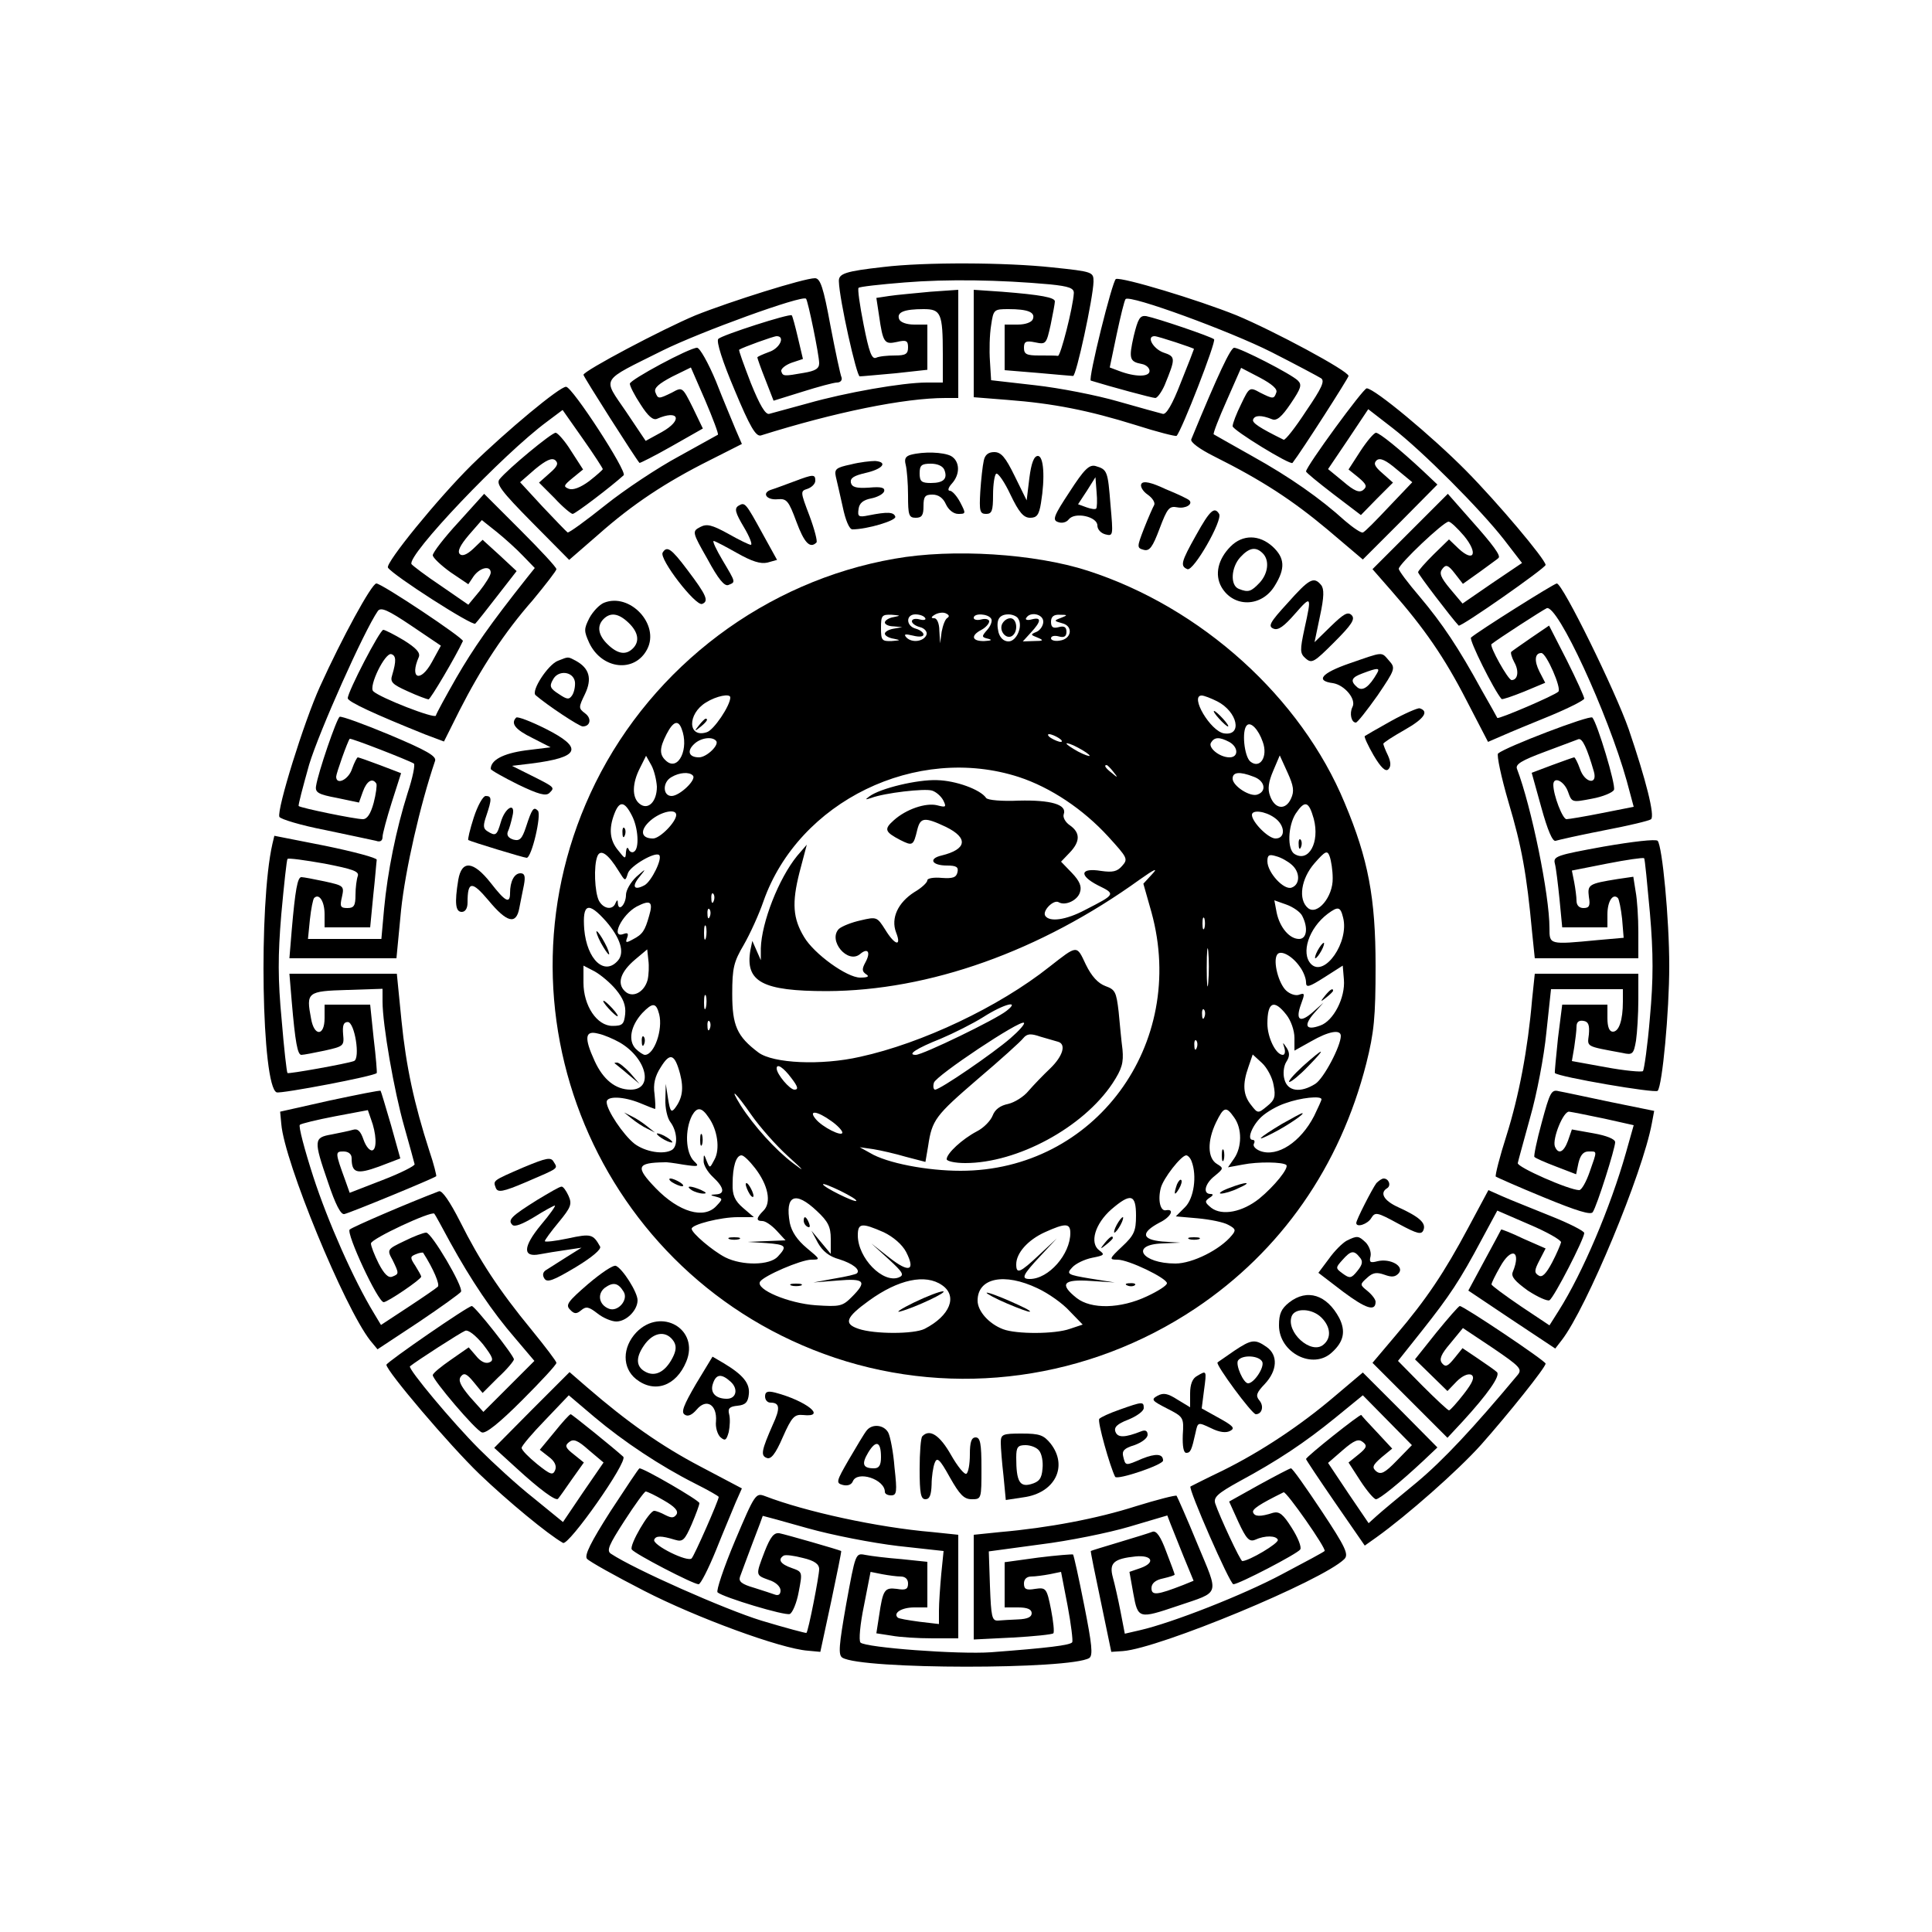 <svg version="1.0" xmlns="http://www.w3.org/2000/svg" width="500pt" height="500pt" viewBox="0 0 500 500" preserveAspectRatio="xMidYMid meet">

<g transform="translate(0,500) scale(0.1,-0.1)" fill="#000000" stroke="none">
<path d="M2286 4309 c-98 -11 -116 -17 -115 -37 1 -46 46 -247 54 -246 6 0 47
4 93 8 l82 9 0 58 0 59 -34 0 c-20 0 -36 6 -39 14 -7 18 13 26 63 26 45 0 50
-10 50 -117 l0 -73 -42 0 c-62 0 -210 -26 -308 -54 -47 -13 -91 -25 -99 -27
-10 -3 -25 23 -48 80 -18 47 -32 85 -30 86 9 6 89 35 97 35 23 0 8 -32 -20
-41 -16 -6 -30 -12 -30 -14 0 -2 9 -28 21 -58 l21 -54 74 23 c41 13 82 24 90
24 9 0 14 6 12 13 -3 6 -16 67 -29 135 -18 98 -26 122 -40 122 -28 0 -219 -60
-309 -96 -86 -36 -290 -144 -290 -154 0 -5 135 -217 145 -228 1 -1 39 18 83
43 l81 46 -26 54 c-27 54 -27 54 -54 39 -35 -17 -36 -17 -43 1 -4 11 9 22 43
40 l49 24 37 -85 c20 -47 35 -87 33 -89 -2 -1 -47 -26 -101 -56 -54 -29 -140
-86 -190 -126 -50 -40 -94 -72 -98 -71 -3 2 -32 32 -65 67 l-58 63 39 34 c28
23 43 30 52 23 9 -8 6 -16 -15 -34 l-27 -24 40 -40 c21 -23 43 -41 47 -41 7 0
100 71 132 100 10 9 -133 229 -149 229 -16 1 -154 -114 -244 -202 -87 -86
-224 -254 -217 -266 13 -20 219 -152 226 -145 5 5 31 38 58 73 l49 63 -44 41
-44 40 -24 -23 c-17 -16 -29 -20 -35 -14 -7 7 1 23 23 49 l34 39 39 -31 c21
-17 52 -45 68 -62 l30 -31 -20 -25 c-96 -121 -139 -183 -183 -259 -28 -49 -52
-93 -53 -98 -3 -9 -144 46 -162 63 -13 12 31 102 47 96 12 -4 13 -17 2 -54 -6
-18 0 -24 40 -42 26 -12 51 -21 54 -21 5 0 71 112 89 151 3 7 -210 149 -224
149 -12 0 -89 -141 -146 -267 -41 -90 -112 -318 -105 -337 3 -6 56 -22 118
-34 63 -13 122 -26 132 -28 11 -4 17 0 17 10 0 8 11 49 24 90 l24 75 -55 21
c-29 11 -55 20 -57 20 -2 0 -9 -13 -15 -30 -9 -28 -41 -43 -41 -20 0 8 29 90
35 98 2 3 151 -55 166 -64 4 -2 -3 -37 -16 -76 -30 -95 -52 -204 -61 -300 l-7
-78 -95 0 -95 0 5 50 c3 28 8 53 11 56 13 13 27 -9 27 -42 l0 -34 59 0 59 0 8
83 c5 45 8 86 9 92 0 5 -60 21 -133 36 l-132 26 -5 -21 c-36 -157 -28 -628 11
-643 11 -4 254 42 259 50 1 1 -2 41 -8 90 l-9 87 -59 0 -59 0 0 -35 c0 -47
-27 -48 -35 -1 -13 68 -10 71 93 74 l92 3 0 -33 c0 -60 30 -232 56 -323 14
-49 26 -94 27 -98 1 -4 -36 -23 -83 -41 l-85 -33 -11 31 c-27 74 -27 76 -5 76
13 0 21 -7 21 -17 0 -39 13 -43 71 -22 l55 21 -24 86 c-14 48 -26 88 -27 89
-1 2 -60 -10 -131 -25 l-129 -29 3 -32 c8 -98 163 -474 230 -560 l19 -23 106
70 c58 39 108 75 110 79 7 12 -76 153 -90 153 -7 0 -33 -10 -57 -22 -44 -21
-45 -22 -30 -49 17 -35 17 -36 -1 -43 -10 -4 -21 7 -35 34 -11 22 -20 45 -20
52 0 12 157 85 164 77 2 -2 20 -35 41 -74 54 -98 109 -180 168 -248 l50 -59
-66 -66 -66 -66 -35 39 c-25 30 -31 43 -23 53 8 10 15 7 33 -15 l23 -28 40 40
c23 21 41 43 41 47 0 10 -101 138 -109 138 -10 0 -220 -145 -221 -152 0 -16
163 -208 241 -283 72 -69 177 -156 216 -178 14 -9 169 211 156 223 -24 22
-133 110 -136 110 -3 0 -22 -21 -42 -46 l-38 -46 23 -18 c15 -11 21 -23 17
-34 -6 -15 -12 -13 -47 15 -22 18 -40 36 -40 42 0 5 27 37 61 72 l61 64 66
-56 c76 -64 171 -127 260 -172 34 -17 62 -33 62 -35 0 -9 -63 -152 -70 -159
-10 -11 -101 34 -97 48 4 11 18 11 54 0 20 -6 25 -1 43 40 11 26 20 50 20 55
0 7 -143 90 -155 90 -2 0 -35 -50 -75 -111 -51 -80 -68 -114 -61 -123 6 -7 72
-44 148 -83 134 -69 354 -150 424 -155 l32 -3 28 130 c15 71 27 130 26 131 -5
3 -144 43 -160 46 -14 2 -23 -9 -38 -47 -24 -63 -24 -61 11 -74 17 -5 30 -17
30 -27 0 -10 -5 -14 -14 -11 -8 3 -33 11 -55 18 -31 9 -40 16 -36 28 3 9 18
48 32 86 15 39 27 71 27 72 1 0 53 -14 116 -32 64 -18 167 -38 234 -46 l118
-13 -6 -59 c-3 -33 -6 -76 -6 -95 l0 -35 -51 6 c-29 4 -54 8 -56 11 -12 12 11
26 43 26 l34 0 0 59 0 59 -67 7 c-38 3 -79 8 -94 11 -25 5 -25 4 -49 -127 -19
-108 -21 -132 -10 -139 50 -31 589 -31 639 -1 10 7 7 35 -13 136 -14 71 -27
130 -29 132 -2 1 -42 -2 -90 -8 l-87 -12 0 -58 0 -59 35 0 c24 0 35 -5 35 -15
0 -10 -11 -15 -35 -16 -19 -1 -43 -2 -52 -3 -16 -1 -18 10 -21 89 l-3 90 133
18 c73 9 177 30 231 46 l98 29 8 -21 c5 -12 20 -50 34 -85 l26 -63 -27 -11
c-67 -26 -82 -28 -82 -8 0 12 10 21 30 25 17 4 30 8 30 10 0 2 -10 29 -22 60
-14 38 -25 54 -35 51 -7 -3 -46 -15 -86 -27 -40 -12 -73 -22 -74 -23 -1 -1 11
-60 26 -131 l27 -130 30 2 c94 7 516 182 573 238 12 12 4 30 -59 125 -40 60
-75 110 -79 110 -3 0 -41 -20 -83 -43 l-77 -43 24 -53 c20 -43 28 -52 43 -46
26 12 55 11 59 0 3 -9 -75 -55 -92 -55 -5 0 -59 116 -70 149 -5 16 6 26 62 57
100 54 169 100 249 165 l71 58 64 -65 63 -64 -39 -40 c-31 -32 -41 -37 -53
-28 -12 10 -10 16 13 36 l28 23 -39 42 c-22 23 -40 43 -41 45 -2 4 -143 -108
-143 -114 0 -2 34 -53 76 -114 l76 -110 31 22 c78 56 209 171 270 239 70 79
167 200 167 210 0 7 -212 149 -222 149 -3 0 -30 -31 -61 -69 l-55 -69 42 -41
42 -41 24 25 c15 15 30 21 38 17 9 -6 4 -19 -20 -50 -18 -23 -35 -42 -38 -42
-3 0 -34 29 -69 64 l-63 64 62 78 c72 91 98 130 154 235 l41 76 83 -36 c45
-19 82 -40 82 -46 -1 -5 -11 -29 -23 -52 -16 -30 -26 -40 -35 -34 -12 7 -11
14 2 39 l16 31 -57 25 c-31 15 -57 25 -58 24 -1 -2 -20 -38 -43 -80 l-42 -78
112 -75 113 -75 17 22 c64 83 209 431 233 561 l6 32 -113 23 c-62 13 -122 26
-134 28 -19 5 -23 -3 -44 -81 -13 -47 -21 -87 -19 -89 2 -3 27 -14 56 -25 l52
-20 6 29 c5 21 13 30 26 30 23 0 23 4 3 -53 -9 -26 -21 -47 -27 -47 -26 0
-162 60 -159 70 1 6 16 59 32 118 17 59 36 158 42 220 l12 112 93 0 93 0 0
-32 c0 -48 -10 -78 -26 -78 -9 0 -14 12 -14 35 l0 35 -58 0 -59 0 -11 -87 c-5
-49 -9 -89 -8 -90 9 -10 260 -53 266 -46 12 13 30 205 30 323 0 122 -18 310
-30 324 -5 5 -65 -2 -140 -15 -121 -22 -131 -25 -126 -44 3 -11 8 -53 12 -92
l7 -73 58 0 59 0 0 34 c0 33 14 55 27 42 3 -3 8 -27 11 -54 l4 -49 -68 -6
c-125 -12 -124 -12 -124 31 0 87 -47 315 -84 412 -5 12 12 22 71 44 43 16 83
31 88 33 10 3 22 -22 40 -84 10 -36 -24 -29 -36 7 -6 17 -13 30 -15 30 -2 0
-27 -9 -57 -20 l-53 -20 25 -90 c16 -58 29 -89 37 -86 6 2 63 15 125 27 63 12
118 25 122 29 10 9 -13 101 -58 233 -35 100 -171 377 -186 377 -7 0 -204 -124
-222 -140 -6 -5 59 -136 79 -159 2 -2 28 7 58 19 l55 23 -15 29 c-14 28 -12
48 5 48 13 0 53 -92 44 -100 -10 -10 -155 -72 -158 -68 -1 2 -19 35 -41 73
-59 108 -101 171 -160 241 -30 35 -54 67 -54 72 0 12 116 122 129 122 5 0 23
-17 40 -37 37 -45 26 -70 -14 -33 l-25 24 -40 -39 c-22 -22 -40 -42 -40 -46 0
-5 87 -119 105 -138 5 -5 225 149 225 157 -1 15 -124 161 -206 244 -88 89
-237 213 -257 213 -9 0 -156 -201 -157 -215 0 -3 32 -29 71 -59 l71 -54 41 42
42 42 -27 24 c-21 18 -24 26 -15 34 9 7 24 0 52 -24 l40 -33 -60 -63 c-33 -35
-63 -66 -68 -67 -4 -2 -25 12 -46 30 -64 58 -142 113 -241 168 -52 29 -97 55
-99 56 -2 2 13 41 34 88 l37 84 48 -25 c32 -17 47 -30 43 -39 -6 -17 -8 -17
-42 0 -27 15 -28 14 -49 -30 -12 -24 -22 -50 -22 -57 0 -10 150 -102 155 -95
24 31 145 220 145 225 0 13 -194 117 -290 157 -102 41 -295 99 -312 94 -9 -3
-73 -261 -65 -263 52 -16 159 -45 167 -45 5 0 16 15 24 33 29 71 29 74 -4 85
-26 10 -44 42 -22 42 9 0 102 -31 102 -33 0 -1 -15 -40 -34 -87 -22 -57 -38
-84 -47 -81 -8 2 -59 16 -115 32 -55 16 -152 35 -215 42 l-114 13 -3 49 c-2
28 -1 69 3 93 6 41 7 42 45 42 50 0 70 -8 63 -26 -3 -8 -19 -14 -39 -14 l-34
0 0 -59 0 -59 85 -7 c47 -4 88 -8 92 -8 8 -2 52 202 53 244 0 25 -1 26 -107
37 -119 13 -330 14 -437 1z m432 -45 c49 -5 62 -10 61 -23 -2 -36 -34 -162
-41 -162 -5 1 -26 1 -48 1 -33 0 -40 3 -40 20 0 16 5 19 29 14 28 -6 29 -4 40
45 6 29 11 56 11 61 0 10 -35 17 -137 25 l-73 5 0 -139 0 -139 88 -7 c118 -9
209 -27 331 -65 56 -18 104 -30 106 -28 13 13 103 244 97 250 -8 7 -146 54
-176 60 -16 2 -21 -7 -32 -52 -13 -58 -11 -66 21 -72 11 -2 20 -10 20 -18 0
-16 -37 -16 -79 0 l-24 9 18 86 c10 47 20 88 23 91 11 12 270 -83 377 -137 63
-32 121 -63 129 -68 10 -7 2 -25 -39 -85 -28 -43 -54 -76 -58 -74 -63 31 -82
44 -79 52 4 12 22 12 49 1 12 -5 25 6 48 40 27 40 30 49 19 60 -17 17 -150 85
-165 85 -9 0 -41 -67 -111 -237 -3 -7 21 -25 59 -44 124 -62 202 -113 293
-189 l92 -78 97 97 96 97 -37 35 c-60 56 -113 99 -122 99 -5 0 -23 -21 -40
-47 l-31 -48 26 -21 c20 -17 23 -23 12 -32 -10 -8 -23 -3 -52 22 l-39 32 52
77 52 78 62 -48 c79 -61 228 -211 289 -289 l47 -61 -77 -52 -77 -53 -32 38
c-25 30 -29 41 -20 52 9 12 15 10 32 -12 l21 -27 45 32 c24 18 46 33 47 35 7
5 -13 33 -72 99 l-59 67 -98 -98 -97 -97 49 -56 c85 -97 137 -172 194 -283
l56 -108 37 16 c20 9 76 32 125 52 48 20 87 40 87 44 0 5 -20 49 -45 99 l-46
90 -47 -32 c-26 -18 -49 -34 -51 -36 -2 -2 1 -14 8 -27 13 -23 9 -46 -7 -46
-9 0 -58 88 -52 93 16 13 132 88 143 93 28 10 158 -272 207 -447 l18 -67 -81
-16 c-45 -9 -87 -16 -93 -16 -10 0 -34 62 -34 89 0 23 28 10 38 -18 10 -28 10
-28 62 -18 28 5 54 16 57 23 5 13 -43 172 -56 187 -7 7 -224 -76 -244 -93 -4
-4 8 -61 27 -126 34 -114 47 -185 61 -336 l7 -68 134 0 134 0 0 68 c0 37 -3
84 -7 105 l-6 38 -41 -6 c-74 -12 -78 -14 -74 -46 4 -23 1 -29 -14 -29 -11 0
-18 7 -18 19 0 10 -3 32 -6 48 l-6 30 91 18 c51 10 93 16 96 14 2 -2 8 -66 15
-142 9 -105 9 -171 0 -270 -6 -73 -15 -135 -18 -139 -4 -3 -47 1 -96 10 l-88
16 6 35 c3 20 6 44 6 54 0 12 6 17 18 15 13 -2 16 -11 14 -35 -4 -33 -10 -30
87 -48 26 -6 29 -3 35 32 3 21 6 68 6 106 l0 67 -134 0 -134 0 -7 -67 c-11
-129 -34 -249 -66 -351 -18 -56 -30 -104 -28 -107 3 -2 59 -27 125 -54 85 -35
121 -46 126 -38 11 16 58 165 58 181 0 8 -22 17 -56 23 l-56 10 -10 -29 c-11
-30 -25 -37 -34 -15 -7 20 22 92 37 90 8 -1 48 -9 91 -18 l76 -17 -20 -71
c-40 -141 -112 -311 -174 -409 l-24 -38 -75 50 c-41 28 -75 53 -75 56 0 4 10
24 22 45 29 53 56 43 33 -13 -5 -12 6 -24 39 -48 26 -17 51 -28 56 -25 12 7
90 159 90 174 0 5 -39 25 -87 44 -49 20 -105 42 -125 51 l-36 16 -52 -97 c-62
-116 -108 -185 -188 -279 l-60 -71 97 -97 97 -97 40 43 c64 70 98 118 88 127
-5 5 -27 20 -49 35 l-40 27 -21 -26 c-17 -21 -23 -24 -32 -13 -8 10 -3 23 22
52 l32 39 78 -52 c69 -47 76 -54 64 -69 -116 -139 -193 -221 -261 -278 -45
-37 -92 -76 -104 -87 l-21 -19 -53 78 -52 78 38 33 c30 26 41 30 52 21 12 -9
10 -15 -11 -32 l-26 -21 31 -48 c17 -26 35 -47 40 -47 9 0 62 43 122 99 l37
35 -96 97 -97 97 -71 -60 c-89 -76 -191 -144 -292 -194 -44 -21 -81 -40 -83
-41 -7 -4 102 -253 111 -253 14 0 166 79 173 90 4 6 -6 31 -22 56 -22 35 -32
43 -48 39 -34 -11 -48 -10 -52 1 -3 8 16 21 79 52 7 3 112 -147 106 -152 -1
-2 -51 -29 -110 -60 -101 -54 -285 -126 -368 -145 l-39 -9 -11 57 c-6 31 -15
71 -20 89 -10 37 2 48 59 54 43 4 52 -16 13 -30 l-29 -10 10 -56 c12 -66 14
-66 115 -32 112 38 107 25 51 160 -27 66 -52 122 -54 125 -3 2 -50 -10 -105
-27 -100 -32 -226 -56 -352 -67 l-68 -7 0 -135 0 -136 100 5 c55 3 103 8 106
11 3 3 0 31 -6 62 -11 55 -13 57 -41 53 -23 -4 -29 -1 -29 14 0 11 7 18 19 18
10 0 32 3 48 6 l29 6 17 -88 c9 -48 14 -90 12 -94 -5 -8 -65 -15 -210 -26 -85
-6 -324 12 -338 25 -5 5 -1 48 9 96 l17 87 30 -6 c16 -3 38 -6 48 -6 12 0 19
-7 19 -18 0 -15 -6 -18 -29 -14 -32 4 -36 -2 -46 -70 l-7 -45 39 -6 c21 -4 68
-7 106 -7 l67 0 0 134 0 134 -67 7 c-142 12 -329 53 -433 93 -24 9 -26 7 -78
-116 -29 -69 -49 -129 -45 -133 15 -13 174 -61 187 -56 7 3 18 29 23 57 10 52
10 52 -18 62 -29 10 -37 22 -21 32 5 3 27 0 50 -6 30 -7 42 -16 42 -29 0 -17
-28 -161 -33 -165 -1 -1 -54 13 -117 32 -94 29 -327 132 -389 173 -12 8 -5 23
35 85 27 42 52 76 55 76 4 0 25 -10 47 -23 28 -16 38 -27 33 -36 -7 -10 -13
-10 -29 -2 -11 6 -24 11 -29 11 -13 0 -65 -89 -58 -100 7 -11 159 -90 173 -90
5 0 25 39 45 88 19 48 43 104 51 124 l16 36 -108 57 c-101 53 -189 115 -293
205 l-45 39 -98 -98 -97 -98 57 -52 c61 -56 102 -86 108 -80 2 2 18 24 35 49
l32 45 -26 21 c-22 17 -24 23 -12 32 11 9 22 5 51 -21 l38 -32 -53 -77 -52
-77 -76 62 c-42 33 -105 91 -141 127 -69 69 -185 208 -179 214 17 14 132 88
143 92 8 3 26 -11 46 -35 26 -34 29 -42 16 -47 -10 -4 -23 3 -34 17 l-19 22
-46 -32 c-26 -18 -47 -35 -47 -40 0 -12 110 -142 127 -148 10 -4 45 24 104 83
49 49 89 92 89 97 0 4 -29 42 -64 85 -84 102 -135 180 -185 280 -27 53 -47 82
-55 79 -79 -30 -223 -92 -231 -99 -10 -9 73 -188 88 -188 10 0 97 59 97 66 0
3 -7 15 -15 28 -14 21 -14 24 1 30 9 4 18 5 19 4 27 -42 44 -83 38 -88 -4 -4
-39 -28 -77 -53 l-70 -46 -18 30 c-53 87 -120 239 -157 353 -23 71 -39 132
-35 135 3 3 44 13 91 22 l85 16 8 -23 c14 -37 16 -77 4 -81 -7 -2 -17 10 -23
27 -8 23 -15 30 -28 26 -10 -3 -35 -8 -55 -12 -46 -8 -47 -14 -9 -124 19 -57
33 -84 42 -82 15 3 231 92 238 98 1 1 -6 31 -18 66 -39 121 -60 217 -72 337
l-12 121 -139 0 -139 0 6 -72 c9 -105 15 -138 25 -138 5 0 32 5 60 11 49 11
51 12 48 42 -2 23 1 32 12 32 18 0 33 -95 16 -101 -19 -7 -170 -34 -172 -31
-2 2 -9 63 -15 137 -10 105 -10 167 -1 274 7 77 14 141 16 143 2 3 45 -3 96
-12 72 -14 90 -20 86 -32 -3 -8 -6 -30 -6 -49 0 -28 -4 -34 -21 -34 -18 0 -20
4 -14 29 6 28 5 29 -45 40 -28 6 -55 11 -60 11 -10 0 -16 -33 -25 -137 l-6
-73 138 0 139 0 12 125 c11 104 49 271 88 386 4 12 -22 27 -117 67 -67 28
-125 49 -130 47 -8 -5 -56 -145 -61 -179 -3 -17 6 -22 54 -31 l57 -12 10 28
c10 28 25 37 35 21 2 -4 -1 -27 -7 -50 -8 -29 -17 -42 -28 -42 -20 0 -161 29
-166 34 -2 1 11 50 27 107 26 86 142 346 178 398 8 10 25 3 86 -38 l77 -52
-23 -42 c-30 -55 -59 -44 -34 13 4 11 -7 23 -39 43 -25 15 -49 27 -53 27 -9 0
-92 -160 -92 -177 0 -9 69 -41 201 -94 l48 -18 40 80 c56 110 116 202 190 286
33 40 61 76 61 80 0 5 -42 50 -93 101 l-94 94 -66 -73 c-37 -40 -67 -79 -67
-86 0 -6 21 -26 46 -44 l46 -31 14 21 c17 23 44 28 44 9 0 -7 -14 -29 -29 -48
l-29 -35 -71 49 c-39 26 -73 52 -76 56 -13 22 237 285 351 369 l40 30 52 -74
c29 -41 52 -77 52 -79 0 -2 -16 -16 -35 -31 -23 -17 -42 -24 -53 -20 -15 6
-13 9 10 28 l27 22 -31 48 c-16 26 -35 47 -40 47 -11 0 -124 -94 -145 -120
-10 -12 4 -31 84 -112 l96 -97 76 66 c88 78 174 135 288 192 l83 42 -16 37
c-8 20 -32 76 -51 125 -20 48 -42 87 -49 87 -20 0 -174 -83 -174 -93 0 -6 12
-30 28 -54 19 -30 32 -41 42 -37 57 25 68 -3 13 -34 l-42 -23 -51 76 c-61 90
-69 76 95 158 97 48 361 144 371 134 5 -5 34 -146 34 -167 0 -14 -10 -20 -40
-25 -51 -9 -54 -9 -58 4 -2 6 10 16 26 22 l30 10 -13 55 c-7 30 -14 56 -16 58
-6 5 -180 -51 -190 -61 -6 -6 11 -59 42 -132 40 -96 55 -121 68 -118 191 60
371 97 478 97 l33 0 0 140 0 140 -72 -5 c-40 -4 -88 -8 -107 -11 l-33 -5 7
-46 c10 -70 14 -75 46 -68 25 6 29 3 29 -14 0 -17 -6 -21 -34 -21 -19 0 -41
-2 -49 -6 -11 -4 -18 15 -32 86 -10 50 -16 93 -13 95 2 3 56 9 119 14 110 9
246 7 377 -5z"></path>
<path d="M2357 3823 c-14 -4 -17 -11 -13 -26 3 -12 6 -48 6 -79 0 -51 2 -58
20 -58 16 0 20 7 20 30 0 25 4 30 23 30 16 0 28 -9 35 -25 7 -15 20 -25 32
-25 20 0 20 1 5 30 -9 17 -21 30 -27 30 -6 0 -4 8 5 18 23 25 21 59 -2 72 -20
10 -70 12 -104 3z m87 -39 c9 -23 -2 -34 -35 -34 -24 0 -29 4 -29 25 0 21 5
25 29 25 17 0 31 -6 35 -16z"></path>
<path d="M2546 3808 c-3 -13 -7 -49 -9 -80 -3 -51 -1 -58 15 -58 15 0 18 8 18
49 0 28 4 52 8 55 5 3 22 -22 37 -54 22 -46 34 -60 51 -60 17 0 23 7 28 38 11
67 7 122 -8 122 -10 0 -17 -18 -22 -57 l-7 -58 -31 63 c-24 49 -35 62 -53 62
-15 0 -24 -7 -27 -22z"></path>
<path d="M2202 3798 c-38 -8 -43 -12 -39 -31 3 -12 11 -48 18 -79 7 -34 17
-58 25 -58 38 0 115 23 111 33 -4 12 -20 13 -70 3 -25 -5 -28 -3 -25 17 2 15
12 23 32 27 16 3 31 11 34 18 3 10 -7 13 -39 10 -33 -2 -44 1 -47 13 -2 12 8
18 38 25 44 10 59 28 25 31 -11 0 -40 -3 -63 -9z"></path>
<path d="M2768 3727 c-41 -62 -45 -73 -30 -78 10 -4 22 -1 28 7 16 20 74 7 74
-16 0 -10 9 -20 21 -23 20 -5 20 -3 13 76 -7 88 -8 92 -39 101 -16 4 -29 -8
-67 -67z m69 -43 c-2 -3 -14 -1 -25 3 l-22 8 23 35 22 35 3 -39 c2 -21 1 -40
-1 -42z"></path>
<path d="M2055 3754 c-22 -8 -48 -18 -58 -21 -27 -8 -14 -28 16 -25 23 2 28
-4 48 -58 20 -54 35 -71 52 -54 3 3 -5 34 -18 69 -24 63 -24 64 -5 70 11 4 20
13 20 21 0 17 -5 17 -55 -2z"></path>
<path d="M2954 3748 c-4 -6 3 -19 16 -28 13 -9 20 -21 17 -27 -3 -5 -15 -32
-26 -60 -19 -49 -19 -51 -1 -56 15 -4 23 7 41 55 20 53 25 59 46 55 21 -4 41
8 31 18 -2 3 -29 16 -61 29 -38 18 -58 22 -63 14z"></path>
<path d="M1911 3691 c-11 -7 -8 -18 14 -55 15 -25 23 -46 18 -46 -4 0 -31 13
-59 29 -42 23 -55 26 -72 17 -21 -11 -21 -13 19 -83 28 -52 44 -71 54 -67 19
8 20 5 -15 64 -16 27 -27 50 -23 50 3 0 30 -14 60 -31 39 -22 61 -29 79 -25
l25 7 -37 67 c-45 82 -46 83 -63 73z"></path>
<path d="M3096 3616 c-40 -71 -42 -81 -23 -89 16 -6 92 127 82 143 -12 20 -24
9 -59 -54z"></path>
<path d="M3185 3586 c-33 -33 -42 -73 -24 -105 31 -54 104 -53 138 3 28 45 26
72 -5 101 -35 32 -78 32 -109 1z m83 -18 c18 -18 14 -52 -8 -76 -22 -23 -29
-26 -54 -16 -23 9 -20 56 4 82 23 25 40 28 58 10z"></path>
<path d="M1715 3570 c-10 -16 85 -139 102 -133 18 7 12 22 -38 88 -42 56 -53
63 -64 45z"></path>
<path d="M2315 3554 c-333 -58 -624 -277 -774 -580 -287 -581 6 -1282 620
-1488 312 -104 656 -57 933 128 221 148 374 367 442 634 20 80 24 119 24 252
0 176 -19 277 -80 422 -113 273 -371 506 -665 601 -136 44 -349 58 -500 31z
m137 -153 c-6 -3 -12 -20 -15 -36 l-4 -30 -2 33 c0 18 -6 32 -13 32 -9 0 -9 3
1 9 8 5 21 7 28 4 9 -4 11 -8 5 -12z m-139 2 c-13 -2 -23 -9 -23 -14 0 -5 10
-10 23 -10 l22 -2 -22 -4 c-13 -2 -23 -8 -23 -13 0 -5 10 -11 23 -13 19 -4 18
-4 -5 -6 -26 -1 -28 2 -28 34 0 32 2 35 28 34 23 -2 24 -2 5 -6z m81 -2 c4 -5
-3 -7 -14 -4 -11 3 -20 1 -20 -5 0 -5 9 -12 21 -15 12 -3 19 -12 17 -19 -6
-18 -37 -23 -52 -8 -8 9 -4 10 17 5 16 -4 27 -3 27 3 0 5 -9 12 -20 15 -26 7
-26 37 -1 37 11 0 22 -4 25 -9z m171 -2 c4 -5 -1 -19 -10 -29 -15 -17 -15 -19
2 -23 12 -3 9 -5 -9 -6 -33 -1 -37 14 -8 29 11 6 20 16 20 22 0 5 -9 8 -20 5
-11 -3 -20 -1 -20 4 0 13 37 11 45 -2z m70 0 c13 -19 -4 -59 -25 -59 -12 0
-22 9 -26 24 -7 31 1 46 26 46 10 0 22 -5 25 -11z m65 -8 c0 -10 -8 -22 -17
-26 -17 -7 -16 -8 2 -15 17 -7 16 -9 -9 -9 l-29 -1 21 23 c27 29 28 41 2 34
-11 -3 -18 -1 -14 4 10 17 44 10 44 -10z m46 10 c-19 -7 -19 -8 3 -14 29 -7
25 -41 -7 -45 -12 -2 -22 1 -22 6 0 6 9 8 20 5 14 -4 20 0 20 12 0 12 -6 16
-20 12 -15 -4 -20 0 -20 14 0 13 7 19 23 18 20 0 21 -1 3 -8z m-856 -206 c0
-21 -43 -85 -61 -90 -49 -16 -51 47 -2 77 27 17 63 24 63 13z m1260 -10 c53
-27 66 -90 18 -83 -35 5 -90 98 -58 98 6 0 24 -7 40 -15z m-1386 -71 c20 -51
-8 -110 -39 -84 -19 16 -19 33 0 70 17 33 30 38 39 14z m1504 -34 c14 -38 -7
-71 -32 -51 -16 13 -23 81 -9 94 10 10 30 -11 41 -43z m-528 10 c8 -5 11 -10
5 -10 -5 0 -17 5 -25 10 -8 5 -10 10 -5 10 6 0 17 -5 25 -10z m-887 -7 c10
-10 -24 -43 -44 -43 -26 0 -32 16 -13 34 16 16 46 21 57 9z m1328 -3 c24 -13
25 -40 1 -40 -26 0 -56 25 -48 38 9 15 22 15 47 2z m-361 -36 c0 -2 -13 2 -30
11 -16 9 -30 18 -30 21 0 2 14 -2 30 -11 17 -9 30 -18 30 -21z m-1120 -80 c0
-39 -23 -62 -45 -44 -20 16 -19 53 1 92 l16 32 14 -25 c7 -13 13 -38 14 -55z
m1641 -31 c-14 -31 -42 -27 -54 7 -7 18 -4 37 8 65 l17 40 20 -44 c16 -35 18
-49 9 -68z m-704 56 c82 -27 166 -83 231 -154 50 -55 52 -58 36 -76 -13 -15
-25 -17 -54 -13 -54 9 -59 -11 -9 -37 47 -23 47 -23 -33 -64 -49 -26 -92 -32
-103 -15 -8 13 22 43 35 35 17 -10 49 5 55 26 5 15 -1 29 -21 50 l-28 29 22
23 c28 29 28 52 1 71 -12 8 -19 21 -16 29 9 25 -34 37 -116 35 -43 -2 -81 1
-85 7 -15 22 -79 45 -127 46 -50 2 -147 -21 -175 -42 -12 -9 -11 -9 5 -4 34
13 138 25 157 19 10 -3 23 -14 29 -25 9 -18 7 -19 -16 -13 -29 7 -80 -10 -112
-39 -26 -23 -23 -30 17 -51 32 -16 34 -15 44 27 8 32 19 33 74 7 59 -29 54
-58 -11 -74 -35 -8 -26 -26 14 -26 24 0 30 -4 27 -17 -3 -14 -12 -17 -41 -15
-20 2 -37 -1 -37 -6 0 -6 -15 -20 -34 -31 -42 -27 -61 -67 -47 -104 15 -38 -3
-34 -28 7 -21 33 -22 34 -64 24 -23 -5 -48 -15 -56 -22 -29 -30 23 -92 55 -65
20 17 28 5 14 -21 -10 -18 -9 -24 1 -31 10 -6 5 -9 -15 -9 -34 0 -119 61 -145
105 -29 48 -32 88 -12 167 l19 72 -25 -29 c-48 -59 -92 -172 -94 -239 l0 -31
-11 25 -11 25 -5 -24 c-14 -82 31 -106 198 -106 265 1 552 103 810 289 38 27
48 31 32 14 l-23 -25 21 -74 c94 -342 -147 -669 -494 -669 -87 0 -191 20 -234
46 l-27 15 35 -5 c19 -3 58 -12 85 -20 l50 -13 7 41 c10 68 19 79 128 173 59
50 112 98 118 106 10 12 19 13 45 4 18 -5 38 -11 45 -13 22 -6 13 -37 -20 -69
-18 -17 -43 -43 -56 -58 -12 -15 -36 -30 -53 -34 -20 -4 -34 -14 -40 -30 -5
-13 -23 -32 -41 -41 -38 -20 -78 -57 -78 -72 0 -5 21 -10 48 -10 135 0 305 92
381 206 25 38 29 54 26 88 -3 22 -7 67 -10 98 -6 51 -9 57 -34 66 -19 7 -36
25 -51 56 -24 51 -21 51 -94 -6 -131 -104 -330 -198 -490 -233 -101 -23 -225
-17 -263 11 -56 42 -68 70 -68 152 0 67 4 83 30 127 16 28 39 78 51 113 91
258 396 407 661 321z m244 14 c13 -16 12 -17 -3 -4 -17 13 -22 21 -14 21 2 0
10 -8 17 -17z m-1088 -10 c11 -10 -34 -53 -55 -53 -23 0 -24 36 0 49 20 12 46
14 55 4z m1451 -3 c29 -10 35 -37 11 -46 -19 -8 -65 22 -65 41 0 17 18 19 54
5z m-1609 -100 c17 -32 20 -86 6 -94 -5 -4 -12 0 -14 6 -3 7 -6 4 -7 -7 -1
-19 -2 -19 -20 4 -22 26 -25 56 -10 95 13 34 26 33 45 -4z m1765 -9 c16 -61
-13 -114 -50 -91 -19 12 -17 72 3 104 24 36 34 33 47 -13z m-1650 10 c0 -18
-42 -61 -60 -61 -32 0 -35 22 -6 47 27 23 66 31 66 14z m1548 -7 c28 -19 30
-54 3 -54 -19 0 -61 43 -61 61 0 14 34 10 58 -7z m-1697 -138 c17 -27 17 -28
24 -6 6 19 71 57 81 47 9 -9 -20 -68 -38 -78 -28 -15 -34 -3 -12 23 17 21 16
21 -9 -1 -15 -14 -27 -35 -27 -47 0 -24 -19 -45 -21 -22 0 10 -2 10 -6 1 -7
-19 -31 -16 -43 6 -11 22 -14 90 -4 115 8 20 28 6 55 -38z m1848 -19 c1 -48
-40 -97 -64 -77 -26 22 -18 76 17 116 28 32 33 34 39 18 4 -11 8 -36 8 -57z
m-106 35 c22 -19 22 -51 0 -59 -20 -8 -63 39 -63 68 0 16 4 19 23 13 12 -3 30
-13 40 -22z m-1496 -94 c-3 -8 -6 -5 -6 6 -1 11 2 17 5 13 3 -3 4 -12 1 -19z
m-167 -38 c-11 -39 -17 -48 -42 -61 -18 -10 -20 -9 -15 4 4 11 2 14 -9 10 -35
-13 -5 50 34 71 35 18 43 13 32 -24z m1690 0 c16 -31 12 -60 -8 -60 -25 0 -50
30 -58 68 l-6 32 31 -11 c17 -6 36 -19 41 -29z m-1801 -15 c36 -42 48 -79 31
-100 -35 -42 -81 1 -88 80 -5 67 10 73 57 20z m268 13 c-3 -8 -6 -5 -6 6 -1
11 2 17 5 13 3 -3 4 -12 1 -19z m1639 -3 c16 -63 -48 -155 -83 -120 -27 28 -6
93 43 130 27 20 33 19 40 -10z m-359 -27 c-3 -7 -5 -2 -5 12 0 14 2 19 5 13 2
-7 2 -19 0 -25z m-1290 -25 c-3 -10 -5 -4 -5 12 0 17 2 24 5 18 2 -7 2 -21 0
-30z m1300 -115 c-2 -24 -4 -7 -4 37 0 44 2 63 4 43 2 -21 2 -57 0 -80z
m-1451 6 c-9 -33 -40 -48 -59 -29 -21 20 -11 50 27 82 l31 26 3 -28 c2 -15 1
-38 -2 -51z m1688 34 c9 -12 16 -30 16 -40 0 -15 7 -13 48 13 l47 30 3 -36 c4
-47 -27 -107 -61 -119 -38 -14 -44 0 -16 32 l24 27 -27 -24 c-34 -30 -46 -21
-31 20 10 27 10 30 -4 25 -9 -4 -24 1 -34 10 -20 18 -35 76 -24 93 8 14 39 -2
59 -31z m-1770 -59 c19 -23 26 -41 24 -63 -3 -27 -7 -31 -33 -31 -40 0 -75 52
-75 112 l0 44 29 -15 c16 -9 41 -30 55 -47z m233 -46 c-3 -10 -5 -4 -5 12 0
17 2 24 5 18 2 -7 2 -21 0 -30z m-121 -18 c10 -40 -13 -105 -37 -105 -4 0 -15
7 -24 16 -20 21 -13 59 17 92 27 28 36 28 44 -3z m899 9 c-27 -22 -217 -114
-235 -114 -24 0 2 17 65 42 33 14 83 39 110 56 53 34 97 45 60 16z m724 -10
c12 -15 21 -41 21 -60 l0 -33 43 24 c45 26 77 32 77 14 0 -26 -44 -110 -66
-124 -38 -24 -72 -20 -80 12 -4 14 -2 34 5 45 9 14 9 23 1 36 -11 16 -11 16
-6 0 3 -10 1 -18 -4 -18 -18 0 -40 45 -40 81 0 56 17 64 49 23z m-212 -6 c-3
-8 -6 -5 -6 6 -1 11 2 17 5 13 3 -3 4 -12 1 -19z m-1280 -30 c-3 -8 -6 -5 -6
6 -1 11 2 17 5 13 3 -3 4 -12 1 -19z m778 -25 c-45 -39 -182 -133 -195 -133
-4 0 -6 8 -3 18 5 18 224 164 233 155 3 -3 -13 -21 -35 -40z m-1011 -11 c70
-41 89 -122 28 -122 -39 0 -71 26 -93 74 -28 61 -25 80 9 71 15 -3 40 -14 56
-23z m1493 -14 c-3 -8 -6 -5 -6 6 -1 11 2 17 5 13 3 -3 4 -12 1 -19z m-1337
-67 c10 -39 6 -64 -14 -90 -9 -11 -12 -6 -17 25 l-6 39 -1 -40 c-1 -22 5 -49
13 -59 18 -24 20 -62 4 -72 -22 -13 -69 -5 -97 16 -29 23 -72 87 -72 108 0 16
43 15 87 -3 19 -8 37 -15 38 -15 2 0 1 17 -1 38 -4 26 1 47 16 70 24 39 36 35
50 -17z m1536 -29 c6 -30 3 -39 -17 -55 -23 -19 -24 -19 -41 3 -21 26 -23 54
-7 99 l11 32 24 -22 c13 -12 27 -38 30 -57z m-1248 18 c17 -22 19 -30 8 -30
-12 0 -46 40 -46 55 0 14 18 2 38 -25z m-103 -96 c21 -30 63 -78 94 -106 43
-39 46 -43 13 -18 -45 34 -101 96 -135 149 -32 52 -13 34 28 -25z m1475 41 c0
-3 -9 -22 -19 -43 -35 -68 -95 -107 -139 -91 -13 5 -20 13 -17 19 3 5 2 10 -3
10 -16 0 -2 37 23 60 13 12 40 28 62 35 38 14 93 20 93 10z m-1586 -47 c23
-32 30 -82 15 -109 -12 -23 -12 -23 -20 -4 -7 19 -8 19 -8 1 -1 -10 10 -29 24
-42 29 -27 32 -44 8 -45 -16 -1 -16 -2 0 -6 18 -5 18 -6 1 -24 -32 -35 -97
-16 -157 46 -53 55 -50 66 23 67 3 1 25 -2 48 -6 40 -6 43 -5 28 9 -22 22 -24
81 -5 118 13 23 25 22 43 -5z m1360 0 c21 -29 20 -77 0 -106 l-16 -23 38 7
c40 8 104 7 113 -1 7 -8 -31 -55 -70 -87 -44 -35 -96 -45 -124 -24 -17 14 -18
17 -5 26 10 6 11 10 3 10 -21 0 -15 27 11 47 23 19 23 20 5 31 -24 15 -25 59
-2 107 20 41 26 43 47 13z m-1043 -9 c16 -11 29 -25 29 -30 0 -12 -52 14 -69
35 -20 24 4 21 40 -5z m-197 -122 c34 -44 43 -89 22 -110 -19 -19 -20 -27 -3
-27 8 0 24 -11 37 -25 l23 -25 -49 -2 -49 -2 48 -3 c52 -4 55 -8 30 -35 -21
-23 -92 -24 -136 -2 -33 17 -87 63 -87 74 0 11 75 30 119 30 l42 0 -28 24
c-21 18 -28 33 -27 62 0 45 9 74 23 74 6 0 21 -15 35 -33z m1130 17 c14 -37 6
-95 -17 -118 l-24 -24 57 -5 c32 -3 67 -10 79 -17 19 -10 20 -14 9 -27 -30
-37 -102 -73 -146 -73 -87 0 -119 49 -34 52 l47 2 -47 3 c-54 5 -56 23 -7 49
29 14 40 36 17 32 -15 -4 -22 26 -14 57 6 25 53 85 66 85 4 0 11 -7 14 -16z
m-868 -102 c-5 -4 -86 36 -86 43 0 3 20 -5 45 -17 24 -12 43 -23 41 -26z
m-102 -26 c29 -27 36 -41 36 -72 l0 -39 -25 30 -25 30 17 -32 c12 -21 29 -35
55 -42 35 -11 55 -27 46 -36 -2 -3 -29 -9 -59 -14 l-54 -10 63 5 c70 6 77 -2
36 -43 -24 -24 -31 -25 -93 -21 -70 5 -156 41 -144 61 9 15 106 57 133 57 24
0 23 1 -12 30 -25 21 -39 42 -44 65 -13 72 14 84 70 31z m826 -12 c0 -40 -5
-51 -36 -80 -34 -32 -34 -34 -12 -34 29 0 128 -48 128 -61 0 -6 -24 -21 -52
-34 -68 -32 -144 -34 -182 -4 -45 36 -35 49 37 44 l62 -4 -63 10 c-60 10 -63
12 -47 29 9 10 32 21 52 25 31 6 33 8 18 19 -26 19 -11 69 31 106 50 43 64 40
64 -16z m-653 -43 c25 -12 48 -32 58 -51 25 -49 8 -55 -43 -15 l-47 37 45 -41
c37 -34 41 -41 26 -47 -41 -16 -106 50 -106 109 0 32 10 33 67 8z m483 -2 c0
-55 -56 -119 -105 -119 -23 0 -19 10 28 60 l42 45 -45 -42 c-51 -48 -60 -51
-60 -25 0 29 30 63 74 83 53 24 66 24 66 -2z m-332 -135 c41 -28 21 -79 -45
-113 -28 -14 -130 -14 -171 0 -39 13 -34 29 27 73 76 55 146 70 189 40z m247
-8 c28 -13 65 -39 83 -59 l34 -35 -33 -11 c-39 -14 -139 -14 -173 -1 -37 14
-66 47 -66 74 0 59 69 73 155 32z"></path>
<path d="M2593 3384 c-7 -18 11 -39 26 -30 17 11 13 46 -4 46 -9 0 -18 -7 -22
-16z"></path>
<path d="M1809 3123 c-13 -16 -12 -17 4 -4 16 13 21 21 13 21 -2 0 -10 -8 -17
-17z"></path>
<path d="M3155 3140 c10 -11 20 -20 23 -20 3 0 -3 9 -13 20 -10 11 -20 20 -23
20 -3 0 3 -9 13 -20z"></path>
<path d="M1611 2844 c0 -11 3 -14 6 -6 3 7 2 16 -1 19 -3 4 -6 -2 -5 -13z"></path>
<path d="M3361 2814 c0 -11 3 -14 6 -6 3 7 2 16 -1 19 -3 4 -6 -2 -5 -13z"></path>
<path d="M1555 2560 c9 -16 18 -30 21 -30 2 0 -2 14 -11 30 -9 17 -18 30 -21
30 -2 0 2 -13 11 -30z"></path>
<path d="M3410 2540 c-6 -11 -8 -20 -6 -20 3 0 10 9 16 20 6 11 8 20 6 20 -3
0 -10 -9 -16 -20z"></path>
<path d="M3429 2423 c-13 -16 -12 -17 4 -4 9 7 17 15 17 17 0 8 -8 3 -21 -13z"></path>
<path d="M1575 2390 c10 -11 20 -20 23 -20 3 0 -3 9 -13 20 -10 11 -20 20 -23
20 -3 0 3 -9 13 -20z"></path>
<path d="M1661 2304 c0 -11 3 -14 6 -6 3 7 2 16 -1 19 -3 4 -6 -2 -5 -13z"></path>
<path d="M3371 2240 c-24 -22 -39 -40 -34 -40 5 0 27 18 48 40 50 51 43 51
-14 0z"></path>
<path d="M1591 2248 c2 -2 18 -14 34 -28 l30 -25 -24 28 c-14 15 -29 27 -34
27 -6 0 -8 -1 -6 -2z"></path>
<path d="M1635 2105 c11 -9 29 -21 40 -26 l20 -10 -20 16 c-11 9 -29 21 -40
26 l-20 10 20 -16z"></path>
<path d="M1700 2066 c0 -3 9 -10 20 -16 11 -6 20 -8 20 -6 0 3 -9 10 -20 16
-11 6 -20 8 -20 6z"></path>
<path d="M3317 2091 c-60 -36 -74 -50 -22 -23 39 20 85 52 75 51 -3 0 -26 -13
-53 -28z"></path>
<path d="M1812 2050 c0 -14 2 -19 5 -12 2 6 2 18 0 25 -3 6 -5 1 -5 -13z"></path>
<path d="M1740 1940 c8 -5 20 -10 25 -10 6 0 3 5 -5 10 -8 5 -19 10 -25 10 -5
0 -3 -5 5 -10z"></path>
<path d="M1790 1920 c8 -5 22 -9 30 -9 10 0 8 3 -5 9 -27 12 -43 12 -25 0z"></path>
<path d="M3162 2010 c0 -14 2 -19 5 -12 2 6 2 18 0 25 -3 6 -5 1 -5 -13z"></path>
<path d="M3180 1925 c-19 -7 -28 -14 -20 -14 8 0 29 6 45 14 39 17 21 18 -25
0z"></path>
<path d="M1930 1935 c0 -5 5 -17 10 -25 5 -8 10 -10 10 -5 0 6 -5 17 -10 25
-5 8 -10 11 -10 5z"></path>
<path d="M1888 1793 c6 -2 18 -2 25 0 6 3 1 5 -13 5 -14 0 -19 -2 -12 -5z"></path>
<path d="M3046 1935 c-9 -26 -7 -32 5 -12 6 10 9 21 6 23 -2 3 -7 -2 -11 -11z"></path>
<path d="M3078 1793 c6 -2 18 -2 25 0 6 3 1 5 -13 5 -14 0 -19 -2 -12 -5z"></path>
<path d="M2080 1841 c0 -6 4 -13 10 -16 6 -3 7 1 4 9 -7 18 -14 21 -14 7z"></path>
<path d="M2048 1673 c6 -2 18 -2 25 0 6 3 1 5 -13 5 -14 0 -19 -2 -12 -5z"></path>
<path d="M2890 1830 c-6 -11 -8 -20 -6 -20 3 0 10 9 16 20 6 11 8 20 6 20 -3
0 -10 -9 -16 -20z"></path>
<path d="M2859 1783 c-13 -16 -12 -17 4 -4 9 7 17 15 17 17 0 8 -8 3 -21 -13z"></path>
<path d="M2918 1673 c7 -3 16 -2 19 1 4 3 -2 6 -13 5 -11 0 -14 -3 -6 -6z"></path>
<path d="M2365 1629 c-33 -16 -49 -27 -35 -23 38 10 127 52 110 52 -8 0 -42
-13 -75 -29z"></path>
<path d="M2585 1636 c28 -13 61 -26 75 -30 14 -3 2 5 -27 18 -28 13 -62 27
-75 30 -12 3 0 -5 27 -18z"></path>
<path d="M3332 3439 c-46 -50 -51 -60 -36 -66 12 -5 27 6 55 38 43 49 44 48
25 -38 -12 -56 -12 -64 3 -77 16 -14 22 -10 74 42 45 45 55 60 45 70 -10 10
-21 3 -54 -29 l-42 -41 14 67 c11 51 11 71 3 81 -19 23 -31 16 -87 -47z"></path>
<path d="M1563 3440 c-12 -5 -29 -23 -38 -40 -14 -28 -14 -33 0 -64 33 -69
118 -78 150 -16 33 64 -45 147 -112 120z m64 -52 c25 -24 29 -48 11 -66 -18
-18 -39 -15 -65 10 -25 24 -29 48 -11 66 18 18 39 15 65 -10z"></path>
<path d="M3492 3283 c-72 -25 -89 -45 -42 -51 30 -5 61 -42 50 -62 -8 -16 -3
-40 9 -40 4 0 29 32 56 70 46 68 47 71 30 90 -21 24 -13 24 -103 -7z m72 -25
c-20 -35 -37 -48 -51 -37 -20 17 -16 26 15 37 37 14 44 14 36 0z"></path>
<path d="M1444 3290 c-26 -10 -70 -78 -58 -89 30 -26 113 -81 122 -81 20 0 24
21 6 34 -17 13 -17 15 0 50 19 40 11 67 -24 86 -21 11 -18 11 -46 0z m44 -55
c1 -11 -2 -26 -7 -34 -8 -12 -13 -12 -35 3 -22 14 -25 20 -15 37 13 26 53 22
57 -6z"></path>
<path d="M3600 3134 c-36 -20 -67 -38 -68 -39 -2 -2 8 -24 23 -50 19 -32 31
-43 38 -36 7 7 7 18 -1 36 -7 14 -12 28 -12 30 0 3 25 19 55 36 51 29 64 48
39 56 -5 1 -38 -13 -74 -33z"></path>
<path d="M1336 3143 c-15 -15 -3 -31 42 -53 l47 -24 -65 -8 c-58 -8 -90 -25
-90 -48 0 -3 32 -21 70 -40 54 -26 73 -31 82 -22 14 14 15 14 -47 45 l-50 25
50 6 c126 16 136 40 37 90 -38 19 -72 32 -76 29z"></path>
<path d="M1226 2884 c-10 -31 -16 -57 -14 -58 6 -4 144 -46 151 -46 13 0 39
112 29 122 -11 11 -15 6 -31 -43 -10 -30 -16 -36 -32 -32 -13 4 -18 11 -15 20
4 8 9 26 12 40 10 39 -19 24 -30 -15 -10 -34 -13 -37 -35 -23 -11 7 -11 15 -2
41 14 42 14 50 -2 50 -7 0 -21 -25 -31 -56z"></path>
<path d="M1186 2723 c-10 -61 -7 -83 9 -83 9 0 15 9 15 24 0 56 11 57 54 6 48
-58 72 -64 80 -20 3 17 9 44 12 60 4 22 2 30 -9 30 -16 0 -27 -21 -27 -51 0
-29 -12 -23 -50 26 -45 57 -75 60 -84 8z"></path>
<path d="M1355 1979 c-81 -35 -79 -34 -72 -53 5 -13 18 -11 79 15 86 37 82 34
71 52 -7 13 -18 11 -78 -14z"></path>
<path d="M3562 1938 c-11 -15 -52 -95 -52 -103 0 -13 30 -3 39 13 10 16 15 15
70 -15 50 -27 60 -29 65 -16 7 18 -11 34 -66 59 -37 17 -48 37 -28 49 11 7 4
25 -9 25 -5 0 -13 -6 -19 -12z"></path>
<path d="M1391 1895 c-67 -42 -78 -52 -65 -65 6 -6 26 2 56 20 27 17 51 30 54
30 3 0 -13 -23 -36 -50 -47 -57 -48 -85 -3 -76 16 3 46 8 68 11 l40 6 -40 -25
c-22 -14 -46 -29 -52 -33 -8 -5 -10 -13 -4 -22 7 -11 23 -5 80 29 43 26 68 47
64 54 -18 32 -23 34 -83 21 -33 -7 -60 -10 -60 -7 0 3 16 25 36 49 32 39 35
47 25 69 -6 13 -14 24 -18 23 -5 0 -32 -16 -62 -34z"></path>
<path d="M3485 1789 c-11 -6 -32 -27 -46 -47 l-27 -36 64 -49 c59 -44 84 -52
84 -26 0 6 -9 18 -21 28 -20 16 -20 17 -1 34 15 14 25 15 45 8 19 -7 28 -6 37
4 15 18 -22 39 -55 31 -19 -5 -22 -3 -18 13 2 10 -3 25 -12 35 -19 18 -22 19
-50 5z m34 -43 c9 -10 7 -19 -6 -35 -16 -20 -20 -20 -38 -7 -19 14 -19 15 -1
35 22 25 30 26 45 7z"></path>
<path d="M1522 1677 c-52 -45 -59 -54 -47 -66 11 -12 17 -12 29 -2 13 11 20 9
42 -8 15 -12 37 -21 49 -21 26 0 55 29 55 55 0 21 -39 82 -56 89 -7 3 -39 -19
-72 -47z m92 -20 c13 -21 -15 -53 -38 -44 -26 10 -31 38 -11 54 22 16 35 13
49 -10z"></path>
<path d="M3336 1629 c-20 -16 -26 -29 -26 -59 0 -71 88 -116 137 -70 31 28 36
55 19 89 -32 60 -83 77 -130 40z m84 -39 c24 -24 26 -53 5 -70 -32 -27 -98 33
-82 74 9 22 53 20 77 -4z"></path>
<path d="M1647 1552 c-37 -39 -37 -92 -1 -121 48 -38 104 -18 130 45 35 84
-65 142 -129 76z m97 -24 c7 -12 6 -24 -4 -43 -19 -36 -45 -49 -70 -35 -26 14
-25 40 1 74 24 30 55 32 73 4z"></path>
<path d="M3194 1504 c-21 -15 -41 -28 -43 -30 -6 -5 89 -134 99 -134 16 0 22
21 9 36 -10 12 -7 20 14 42 33 35 35 75 5 96 -30 21 -39 20 -84 -10z m73 -29
c5 -15 -22 -55 -37 -55 -12 0 -33 48 -26 59 11 16 56 13 63 -4z"></path>
<path d="M1801 1418 c-32 -55 -39 -73 -29 -79 8 -6 19 -1 31 13 25 30 53 13
50 -30 -2 -16 4 -35 12 -42 12 -10 15 -7 21 14 3 15 4 35 1 46 -4 15 1 20 22
22 20 2 27 9 29 30 3 28 -15 50 -65 80 l-29 17 -43 -71z m90 6 c20 -18 15 -44
-10 -44 -29 0 -44 16 -36 39 8 25 22 27 46 5z"></path>
<path d="M3098 1439 c-12 -6 -18 -22 -18 -45 l0 -36 -33 20 c-25 16 -36 18
-51 10 -18 -10 -15 -13 24 -33 43 -22 44 -23 41 -69 -1 -29 2 -46 9 -46 11 0
14 7 24 52 6 28 6 28 40 12 22 -11 39 -13 50 -7 13 7 7 13 -29 33 l-45 25 6
47 c7 52 7 52 -18 37z"></path>
<path d="M1980 1386 c0 -9 6 -16 14 -16 24 0 26 -14 6 -57 -29 -66 -32 -80
-16 -86 11 -5 23 10 42 54 23 52 30 59 52 57 64 -7 8 37 -72 58 -20 5 -26 2
-26 -10z"></path>
<path d="M2898 1352 c-26 -9 -50 -20 -53 -24 -6 -5 28 -125 41 -150 6 -9 124
31 124 42 0 18 -19 19 -54 5 -44 -19 -43 -19 -49 5 -4 15 2 22 29 30 19 7 34
18 34 27 0 10 -6 13 -16 9 -43 -17 -61 -17 -67 -2 -5 12 4 21 33 32 22 9 40
22 40 30 0 17 -3 17 -62 -4z"></path>
<path d="M2243 1298 c-6 -7 -26 -41 -46 -75 -33 -57 -34 -61 -16 -66 12 -3 22
0 26 9 11 29 83 6 83 -27 0 -5 7 -9 16 -9 15 0 16 9 9 72 -3 40 -11 80 -16 90
-11 21 -42 24 -56 6z m37 -69 c0 -21 -5 -29 -18 -29 -29 0 -33 11 -15 41 20
33 33 29 33 -12z"></path>
<path d="M2387 1283 c-4 -3 -7 -42 -7 -85 0 -63 3 -78 15 -78 11 0 15 11 16
38 0 20 4 46 8 56 6 16 13 10 39 -37 26 -46 37 -57 57 -57 25 0 25 1 25 80 0
64 -3 80 -15 80 -11 0 -15 -12 -15 -44 0 -25 -4 -47 -9 -50 -5 -3 -23 19 -40
49 -29 51 -55 68 -74 48z"></path>
<path d="M2590 1266 c0 -12 3 -51 7 -85 l6 -63 46 7 c81 11 116 80 70 139 -18
22 -28 26 -75 26 -50 0 -54 -2 -54 -24z m99 -20 c7 -8 11 -29 9 -47 -2 -26 -9
-34 -30 -40 -29 -8 -38 7 -38 69 0 27 4 32 24 32 13 0 29 -6 35 -14z"></path>
</g>
</svg>
